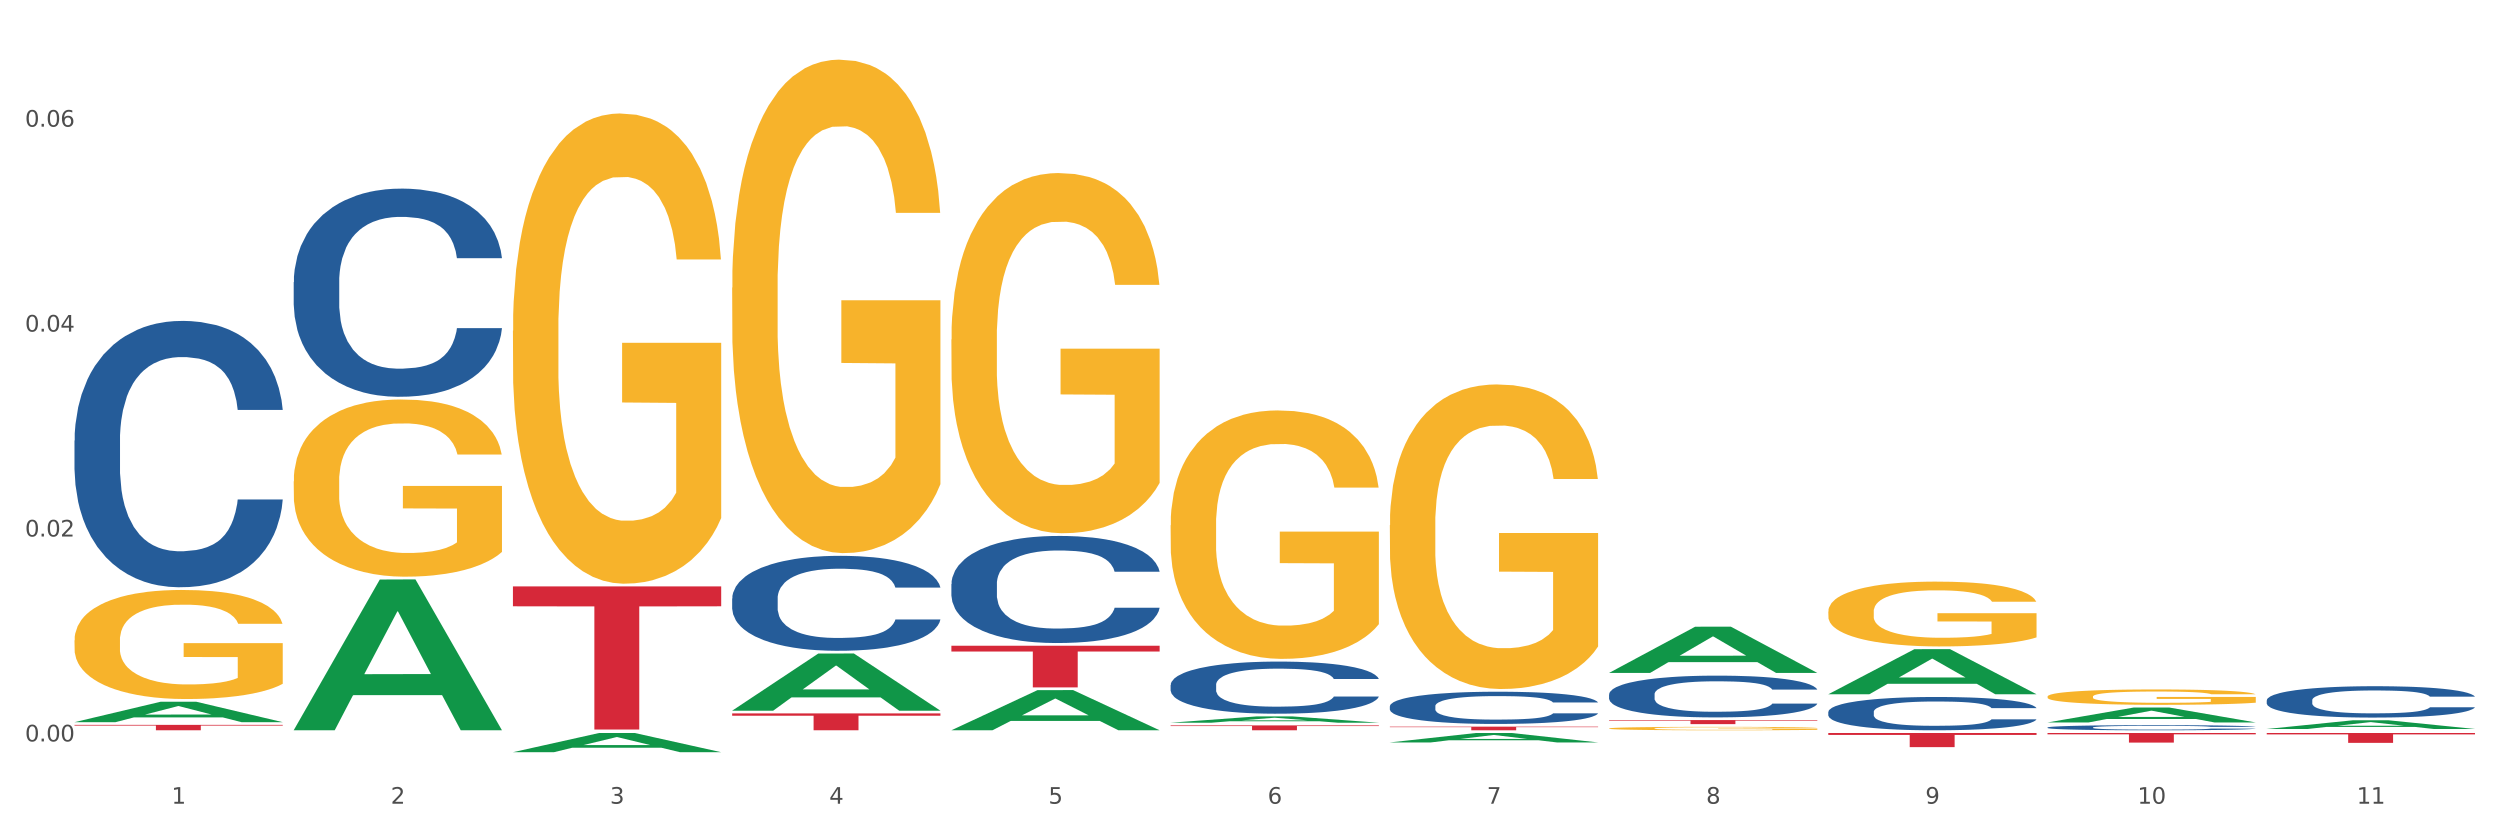 <?xml version="1.0" encoding="utf-8" standalone="no"?>
<!DOCTYPE svg PUBLIC "-//W3C//DTD SVG 1.1//EN"
  "http://www.w3.org/Graphics/SVG/1.1/DTD/svg11.dtd">
<svg xmlns:xlink="http://www.w3.org/1999/xlink" width="1080pt" height="360pt" viewBox="0 0 1080 360" xmlns="http://www.w3.org/2000/svg" version="1.1">
 <rect x="0" y="0" width="1080" height="360" fill="#333333" stroke="none"/>
 <defs>
  <style type="text/css">*{stroke-linejoin: round; stroke-linecap: butt}</style>
 </defs>
 <g id="figure_1">
  <g id="patch_1">
   <path d="M 0 360 
L 1080 360 
L 1080 0 
L 0 0 
z
" style="fill: #ffffff; stroke: #ffffff; stroke-linejoin: miter"/>
  </g>
  <g id="axes_1">
   <g id="matplotlib.axis_1">
    <g id="xtick_1">
     <g id="text_1">
      <!-- 1 -->
      <g style="fill: #4d4d4d" transform="translate(74.106 347.204) scale(0.096 -0.096)">
       <defs>
        <path id="DejaVuSans-31" d="M 794 531 
L 1825 531 
L 1825 4091 
L 703 3866 
L 703 4441 
L 1819 4666 
L 2450 4666 
L 2450 531 
L 3481 531 
L 3481 0 
L 794 0 
L 794 531 
z
" transform="scale(0.016)"/>
       </defs>
       <use xlink:href="#DejaVuSans-31"/>
      </g>
     </g>
    </g>
    <g id="xtick_2">
     <g id="text_2">
      <!-- 2 -->
      <g style="fill: #4d4d4d" transform="translate(168.812 347.204) scale(0.096 -0.096)">
       <defs>
        <path id="DejaVuSans-32" d="M 1228 531 
L 3431 531 
L 3431 0 
L 469 0 
L 469 531 
Q 828 903 1448 1529 
Q 2069 2156 2228 2338 
Q 2531 2678 2651 2914 
Q 2772 3150 2772 3378 
Q 2772 3750 2511 3984 
Q 2250 4219 1831 4219 
Q 1534 4219 1204 4116 
Q 875 4013 500 3803 
L 500 4441 
Q 881 4594 1212 4672 
Q 1544 4750 1819 4750 
Q 2544 4750 2975 4387 
Q 3406 4025 3406 3419 
Q 3406 3131 3298 2873 
Q 3191 2616 2906 2266 
Q 2828 2175 2409 1742 
Q 1991 1309 1228 531 
z
" transform="scale(0.016)"/>
       </defs>
       <use xlink:href="#DejaVuSans-32"/>
      </g>
     </g>
    </g>
    <g id="xtick_3">
     <g id="text_3">
      <!-- 3 -->
      <g style="fill: #4d4d4d" transform="translate(263.517 347.204) scale(0.096 -0.096)">
       <defs>
        <path id="DejaVuSans-33" d="M 2597 2516 
Q 3050 2419 3304 2112 
Q 3559 1806 3559 1356 
Q 3559 666 3084 287 
Q 2609 -91 1734 -91 
Q 1441 -91 1130 -33 
Q 819 25 488 141 
L 488 750 
Q 750 597 1062 519 
Q 1375 441 1716 441 
Q 2309 441 2620 675 
Q 2931 909 2931 1356 
Q 2931 1769 2642 2001 
Q 2353 2234 1838 2234 
L 1294 2234 
L 1294 2753 
L 1863 2753 
Q 2328 2753 2575 2939 
Q 2822 3125 2822 3475 
Q 2822 3834 2567 4026 
Q 2313 4219 1838 4219 
Q 1578 4219 1281 4162 
Q 984 4106 628 3988 
L 628 4550 
Q 988 4650 1302 4700 
Q 1616 4750 1894 4750 
Q 2613 4750 3031 4423 
Q 3450 4097 3450 3541 
Q 3450 3153 3228 2886 
Q 3006 2619 2597 2516 
z
" transform="scale(0.016)"/>
       </defs>
       <use xlink:href="#DejaVuSans-33"/>
      </g>
     </g>
    </g>
    <g id="xtick_4">
     <g id="text_4">
      <!-- 4 -->
      <g style="fill: #4d4d4d" transform="translate(358.223 347.204) scale(0.096 -0.096)">
       <defs>
        <path id="DejaVuSans-34" d="M 2419 4116 
L 825 1625 
L 2419 1625 
L 2419 4116 
z
M 2253 4666 
L 3047 4666 
L 3047 1625 
L 3713 1625 
L 3713 1100 
L 3047 1100 
L 3047 0 
L 2419 0 
L 2419 1100 
L 313 1100 
L 313 1709 
L 2253 4666 
z
" transform="scale(0.016)"/>
       </defs>
       <use xlink:href="#DejaVuSans-34"/>
      </g>
     </g>
    </g>
    <g id="xtick_5">
     <g id="text_5">
      <!-- 5 -->
      <g style="fill: #4d4d4d" transform="translate(452.928 347.204) scale(0.096 -0.096)">
       <defs>
        <path id="DejaVuSans-35" d="M 691 4666 
L 3169 4666 
L 3169 4134 
L 1269 4134 
L 1269 2991 
Q 1406 3038 1543 3061 
Q 1681 3084 1819 3084 
Q 2600 3084 3056 2656 
Q 3513 2228 3513 1497 
Q 3513 744 3044 326 
Q 2575 -91 1722 -91 
Q 1428 -91 1123 -41 
Q 819 9 494 109 
L 494 744 
Q 775 591 1075 516 
Q 1375 441 1709 441 
Q 2250 441 2565 725 
Q 2881 1009 2881 1497 
Q 2881 1984 2565 2268 
Q 2250 2553 1709 2553 
Q 1456 2553 1204 2497 
Q 953 2441 691 2322 
L 691 4666 
z
" transform="scale(0.016)"/>
       </defs>
       <use xlink:href="#DejaVuSans-35"/>
      </g>
     </g>
    </g>
    <g id="xtick_6">
     <g id="text_6">
      <!-- 6 -->
      <g style="fill: #4d4d4d" transform="translate(547.634 347.204) scale(0.096 -0.096)">
       <defs>
        <path id="DejaVuSans-36" d="M 2113 2584 
Q 1688 2584 1439 2293 
Q 1191 2003 1191 1497 
Q 1191 994 1439 701 
Q 1688 409 2113 409 
Q 2538 409 2786 701 
Q 3034 994 3034 1497 
Q 3034 2003 2786 2293 
Q 2538 2584 2113 2584 
z
M 3366 4563 
L 3366 3988 
Q 3128 4100 2886 4159 
Q 2644 4219 2406 4219 
Q 1781 4219 1451 3797 
Q 1122 3375 1075 2522 
Q 1259 2794 1537 2939 
Q 1816 3084 2150 3084 
Q 2853 3084 3261 2657 
Q 3669 2231 3669 1497 
Q 3669 778 3244 343 
Q 2819 -91 2113 -91 
Q 1303 -91 875 529 
Q 447 1150 447 2328 
Q 447 3434 972 4092 
Q 1497 4750 2381 4750 
Q 2619 4750 2861 4703 
Q 3103 4656 3366 4563 
z
" transform="scale(0.016)"/>
       </defs>
       <use xlink:href="#DejaVuSans-36"/>
      </g>
     </g>
    </g>
    <g id="xtick_7">
     <g id="text_7">
      <!-- 7 -->
      <g style="fill: #4d4d4d" transform="translate(642.339 347.204) scale(0.096 -0.096)">
       <defs>
        <path id="DejaVuSans-37" d="M 525 4666 
L 3525 4666 
L 3525 4397 
L 1831 0 
L 1172 0 
L 2766 4134 
L 525 4134 
L 525 4666 
z
" transform="scale(0.016)"/>
       </defs>
       <use xlink:href="#DejaVuSans-37"/>
      </g>
     </g>
    </g>
    <g id="xtick_8">
     <g id="text_8">
      <!-- 8 -->
      <g style="fill: #4d4d4d" transform="translate(737.044 347.204) scale(0.096 -0.096)">
       <defs>
        <path id="DejaVuSans-38" d="M 2034 2216 
Q 1584 2216 1326 1975 
Q 1069 1734 1069 1313 
Q 1069 891 1326 650 
Q 1584 409 2034 409 
Q 2484 409 2743 651 
Q 3003 894 3003 1313 
Q 3003 1734 2745 1975 
Q 2488 2216 2034 2216 
z
M 1403 2484 
Q 997 2584 770 2862 
Q 544 3141 544 3541 
Q 544 4100 942 4425 
Q 1341 4750 2034 4750 
Q 2731 4750 3128 4425 
Q 3525 4100 3525 3541 
Q 3525 3141 3298 2862 
Q 3072 2584 2669 2484 
Q 3125 2378 3379 2068 
Q 3634 1759 3634 1313 
Q 3634 634 3220 271 
Q 2806 -91 2034 -91 
Q 1263 -91 848 271 
Q 434 634 434 1313 
Q 434 1759 690 2068 
Q 947 2378 1403 2484 
z
M 1172 3481 
Q 1172 3119 1398 2916 
Q 1625 2713 2034 2713 
Q 2441 2713 2670 2916 
Q 2900 3119 2900 3481 
Q 2900 3844 2670 4047 
Q 2441 4250 2034 4250 
Q 1625 4250 1398 4047 
Q 1172 3844 1172 3481 
z
" transform="scale(0.016)"/>
       </defs>
       <use xlink:href="#DejaVuSans-38"/>
      </g>
     </g>
    </g>
    <g id="xtick_9">
     <g id="text_9">
      <!-- 9 -->
      <g style="fill: #4d4d4d" transform="translate(831.75 347.204) scale(0.096 -0.096)">
       <defs>
        <path id="DejaVuSans-39" d="M 703 97 
L 703 672 
Q 941 559 1184 500 
Q 1428 441 1663 441 
Q 2288 441 2617 861 
Q 2947 1281 2994 2138 
Q 2813 1869 2534 1725 
Q 2256 1581 1919 1581 
Q 1219 1581 811 2004 
Q 403 2428 403 3163 
Q 403 3881 828 4315 
Q 1253 4750 1959 4750 
Q 2769 4750 3195 4129 
Q 3622 3509 3622 2328 
Q 3622 1225 3098 567 
Q 2575 -91 1691 -91 
Q 1453 -91 1209 -44 
Q 966 3 703 97 
z
M 1959 2075 
Q 2384 2075 2632 2365 
Q 2881 2656 2881 3163 
Q 2881 3666 2632 3958 
Q 2384 4250 1959 4250 
Q 1534 4250 1286 3958 
Q 1038 3666 1038 3163 
Q 1038 2656 1286 2365 
Q 1534 2075 1959 2075 
z
" transform="scale(0.016)"/>
       </defs>
       <use xlink:href="#DejaVuSans-39"/>
      </g>
     </g>
    </g>
    <g id="xtick_10">
     <g id="text_10">
      <!-- 10 -->
      <g style="fill: #4d4d4d" transform="translate(923.401 347.204) scale(0.096 -0.096)">
       <defs>
        <path id="DejaVuSans-30" d="M 2034 4250 
Q 1547 4250 1301 3770 
Q 1056 3291 1056 2328 
Q 1056 1369 1301 889 
Q 1547 409 2034 409 
Q 2525 409 2770 889 
Q 3016 1369 3016 2328 
Q 3016 3291 2770 3770 
Q 2525 4250 2034 4250 
z
M 2034 4750 
Q 2819 4750 3233 4129 
Q 3647 3509 3647 2328 
Q 3647 1150 3233 529 
Q 2819 -91 2034 -91 
Q 1250 -91 836 529 
Q 422 1150 422 2328 
Q 422 3509 836 4129 
Q 1250 4750 2034 4750 
z
" transform="scale(0.016)"/>
       </defs>
       <use xlink:href="#DejaVuSans-31"/>
       <use xlink:href="#DejaVuSans-30" transform="translate(63.623 0)"/>
      </g>
     </g>
    </g>
    <g id="xtick_11">
     <g id="text_11">
      <!-- 11 -->
      <g style="fill: #4d4d4d" transform="translate(1018.107 347.204) scale(0.096 -0.096)">
       <use xlink:href="#DejaVuSans-31"/>
       <use xlink:href="#DejaVuSans-31" transform="translate(63.623 0)"/>
      </g>
     </g>
    </g>
    <g id="xtick_12"/>
    <g id="xtick_13"/>
    <g id="xtick_14"/>
    <g id="xtick_15"/>
    <g id="xtick_16"/>
    <g id="xtick_17"/>
    <g id="xtick_18"/>
    <g id="xtick_19"/>
    <g id="xtick_20"/>
    <g id="xtick_21"/>
   </g>
   <g id="matplotlib.axis_2">
    <g id="ytick_1">
     <g id="text_12">
      <!-- 0.00 -->
      <g style="fill: #4d4d4d" transform="translate(10.8 320.299) scale(0.096 -0.096)">
       <defs>
        <path id="DejaVuSans-2e" d="M 684 794 
L 1344 794 
L 1344 0 
L 684 0 
L 684 794 
z
" transform="scale(0.016)"/>
       </defs>
       <use xlink:href="#DejaVuSans-30"/>
       <use xlink:href="#DejaVuSans-2e" transform="translate(63.623 0)"/>
       <use xlink:href="#DejaVuSans-30" transform="translate(95.41 0)"/>
       <use xlink:href="#DejaVuSans-30" transform="translate(159.033 0)"/>
      </g>
     </g>
    </g>
    <g id="ytick_2">
     <g id="text_13">
      <!-- 0.02 -->
      <g style="fill: #4d4d4d" transform="translate(10.8 231.774) scale(0.096 -0.096)">
       <use xlink:href="#DejaVuSans-30"/>
       <use xlink:href="#DejaVuSans-2e" transform="translate(63.623 0)"/>
       <use xlink:href="#DejaVuSans-30" transform="translate(95.41 0)"/>
       <use xlink:href="#DejaVuSans-32" transform="translate(159.033 0)"/>
      </g>
     </g>
    </g>
    <g id="ytick_3">
     <g id="text_14">
      <!-- 0.04 -->
      <g style="fill: #4d4d4d" transform="translate(10.8 143.249) scale(0.096 -0.096)">
       <use xlink:href="#DejaVuSans-30"/>
       <use xlink:href="#DejaVuSans-2e" transform="translate(63.623 0)"/>
       <use xlink:href="#DejaVuSans-30" transform="translate(95.41 0)"/>
       <use xlink:href="#DejaVuSans-34" transform="translate(159.033 0)"/>
      </g>
     </g>
    </g>
    <g id="ytick_4">
     <g id="text_15">
      <!-- 0.06 -->
      <g style="fill: #4d4d4d" transform="translate(10.8 54.724) scale(0.096 -0.096)">
       <use xlink:href="#DejaVuSans-30"/>
       <use xlink:href="#DejaVuSans-2e" transform="translate(63.623 0)"/>
       <use xlink:href="#DejaVuSans-30" transform="translate(95.41 0)"/>
       <use xlink:href="#DejaVuSans-36" transform="translate(159.033 0)"/>
      </g>
     </g>
    </g>
    <g id="ytick_5"/>
    <g id="ytick_6"/>
    <g id="ytick_7"/>
   </g>
   <g id="PolyCollection_1">
    <path d="M 32.175 311.964 
L 32.268 311.956 
L 69.369 303.156 
L 84.766 303.148 
L 122.145 311.981 
L 104.337 311.981 
L 96.267 309.924 
L 57.96 309.924 
L 57.682 309.957 
L 49.891 311.981 
L 32.175 311.981 
L 32.175 311.964 
L 62.783 308.696 
L 91.444 308.688 
L 77.253 305.03 
L 77.067 305.014 
L 76.882 305.039 
L 62.691 308.688 
L 62.783 308.696 
L 32.175 311.964 
z
" clip-path="url(#p19283078d9)" style="fill: #109648"/>
    <path d="M 789.819 316.652 
L 879.789 316.652 
L 879.789 317.5 
L 844.398 317.505 
L 844.398 322.755 
L 824.997 322.755 
L 824.997 317.505 
L 789.819 317.5 
L 789.819 316.657 
L 789.819 316.652 
z
" clip-path="url(#p19283078d9)" style="fill: #d62839"/>
    <path d="M 695.113 311.081 
L 785.084 311.081 
L 785.084 311.325 
L 749.692 311.327 
L 749.692 312.834 
L 730.291 312.834 
L 730.291 311.327 
L 695.113 311.325 
L 695.113 311.083 
L 695.113 311.081 
z
" clip-path="url(#p19283078d9)" style="fill: #d62839"/>
    <path d="M 600.408 313.914 
L 690.378 313.914 
L 690.378 314.133 
L 654.987 314.134 
L 654.987 315.488 
L 635.586 315.488 
L 635.586 314.134 
L 600.408 314.133 
L 600.408 313.915 
L 600.408 313.914 
z
" clip-path="url(#p19283078d9)" style="fill: #d62839"/>
    <path d="M 505.702 313.37 
L 595.673 313.37 
L 595.673 313.665 
L 560.281 313.667 
L 560.281 315.488 
L 540.88 315.488 
L 540.88 313.667 
L 505.702 313.665 
L 505.702 313.372 
L 505.702 313.37 
z
" clip-path="url(#p19283078d9)" style="fill: #d62839"/>
    <path d="M 32.175 276.637 
L 32.281 276.594 
L 32.281 275.045 
L 32.494 273.711 
L 33.556 270.483 
L 35.149 267.815 
L 36.318 266.395 
L 37.486 265.233 
L 38.867 264.071 
L 40.567 262.866 
L 43.647 261.102 
L 45.559 260.198 
L 47.896 259.251 
L 52.145 257.874 
L 55.225 257.099 
L 58.412 256.454 
L 63.617 255.679 
L 67.016 255.335 
L 70.627 255.077 
L 74.983 254.905 
L 78.275 254.862 
L 85.499 254.991 
L 91.659 255.378 
L 94.634 255.679 
L 98.458 256.196 
L 100.476 256.54 
L 103.769 257.229 
L 107.168 258.132 
L 109.505 258.907 
L 113.01 260.37 
L 115.666 261.833 
L 118.109 263.641 
L 119.383 264.889 
L 120.339 266.05 
L 121.189 267.385 
L 122.039 269.493 
L 102.919 269.493 
L 102.175 267.987 
L 101.007 266.567 
L 99.307 265.19 
L 97.82 264.329 
L 95.271 263.253 
L 92.934 262.565 
L 90.491 262.048 
L 87.517 261.618 
L 85.18 261.403 
L 81.887 261.231 
L 75.407 261.274 
L 71.052 261.618 
L 68.078 262.048 
L 66.166 262.436 
L 64.467 262.866 
L 62.555 263.468 
L 60.324 264.372 
L 58.731 265.19 
L 57.137 266.223 
L 55.863 267.255 
L 54.694 268.46 
L 53.738 269.751 
L 52.995 271.085 
L 52.357 272.721 
L 51.826 275.432 
L 51.826 281.328 
L 52.039 282.662 
L 52.57 284.426 
L 53.207 285.76 
L 54.269 287.352 
L 55.225 288.428 
L 57.031 289.977 
L 59.049 291.268 
L 60.643 292.086 
L 62.236 292.775 
L 64.998 293.721 
L 68.078 294.496 
L 70.734 294.969 
L 74.345 295.4 
L 76.788 295.572 
L 78.913 295.658 
L 84.118 295.658 
L 87.835 295.529 
L 91.978 295.228 
L 95.165 294.84 
L 97.82 294.367 
L 100.795 293.592 
L 102.707 292.861 
L 102.707 283.867 
L 79.338 283.824 
L 79.338 277.842 
L 122.145 277.842 
L 122.145 295.4 
L 120.339 296.303 
L 118.321 297.121 
L 116.197 297.853 
L 113.01 298.756 
L 109.186 299.617 
L 105.787 300.22 
L 102.175 300.736 
L 97.927 301.209 
L 92.403 301.64 
L 89.004 301.812 
L 84.755 301.941 
L 79.763 301.984 
L 75.407 301.898 
L 71.159 301.683 
L 66.697 301.295 
L 62.342 300.736 
L 59.049 300.177 
L 55.756 299.488 
L 52.251 298.584 
L 49.489 297.724 
L 47.365 296.949 
L 45.028 295.959 
L 42.479 294.668 
L 40.567 293.506 
L 38.867 292.301 
L 37.061 290.752 
L 35.787 289.418 
L 34.512 287.74 
L 33.768 286.492 
L 32.919 284.555 
L 32.281 281.844 
L 32.175 276.637 
z
" clip-path="url(#p19283078d9)" style="fill: #f7b32b"/>
    <path d="M 316.291 308.19 
L 406.262 308.19 
L 406.262 309.204 
L 370.871 309.211 
L 370.871 315.488 
L 351.469 315.488 
L 351.469 309.211 
L 316.291 309.204 
L 316.291 308.197 
L 316.291 308.19 
z
" clip-path="url(#p19283078d9)" style="fill: #d62839"/>
    <path d="M 221.586 253.327 
L 311.556 253.327 
L 311.556 261.919 
L 276.165 261.977 
L 276.165 315.149 
L 256.764 315.149 
L 256.764 261.977 
L 221.586 261.919 
L 221.586 253.385 
L 221.586 253.327 
z
" clip-path="url(#p19283078d9)" style="fill: #d62839"/>
    <path d="M 32.175 313.144 
L 122.145 313.144 
L 122.145 313.47 
L 86.754 313.472 
L 86.754 315.488 
L 67.353 315.488 
L 67.353 313.472 
L 32.175 313.47 
L 32.175 313.146 
L 32.175 313.144 
z
" clip-path="url(#p19283078d9)" style="fill: #d62839"/>
    <path d="M 32.175 190.33 
L 32.281 190.225 
L 32.281 187.283 
L 32.6 183.289 
L 33.77 175.933 
L 35.259 170.363 
L 37.811 163.848 
L 39.194 161.116 
L 41.002 158.068 
L 44.724 153.129 
L 48.978 148.925 
L 51.956 146.614 
L 54.189 145.142 
L 59.187 142.515 
L 62.059 141.359 
L 65.036 140.413 
L 67.589 139.783 
L 71.843 139.047 
L 75.246 138.732 
L 79.181 138.627 
L 82.477 138.732 
L 86.838 139.152 
L 93.219 140.413 
L 95.665 141.149 
L 98.961 142.41 
L 102.365 144.091 
L 105.13 145.773 
L 108.32 148.19 
L 111.617 151.342 
L 114.807 155.336 
L 117.041 159.014 
L 118.848 162.902 
L 120.444 167.631 
L 121.613 172.78 
L 122.145 177.089 
L 102.684 177.089 
L 102.152 173.201 
L 101.088 168.997 
L 100.025 166.16 
L 98.855 163.848 
L 97.047 161.221 
L 95.452 159.539 
L 92.793 157.543 
L 90.347 156.282 
L 88.327 155.546 
L 85.881 154.915 
L 80.67 154.285 
L 76.947 154.285 
L 74.608 154.495 
L 71.736 155.021 
L 69.29 155.756 
L 66.419 157.017 
L 64.186 158.383 
L 61.952 160.17 
L 60.676 161.431 
L 58.762 163.743 
L 57.486 165.634 
L 55.784 168.892 
L 54.827 171.204 
L 53.126 177.194 
L 52.381 181.608 
L 52.062 184.655 
L 51.849 188.018 
L 51.849 204.412 
L 52.487 211.768 
L 53.019 214.921 
L 53.87 218.494 
L 55.465 223.117 
L 57.805 227.636 
L 60.251 230.894 
L 62.271 232.891 
L 64.186 234.362 
L 66.1 235.518 
L 68.44 236.569 
L 70.354 237.199 
L 73.225 237.83 
L 76.628 238.145 
L 79.287 238.145 
L 84.711 237.62 
L 87.157 237.094 
L 89.496 236.359 
L 92.049 235.203 
L 94.069 233.942 
L 95.239 232.996 
L 97.153 230.999 
L 98.642 228.897 
L 99.919 226.48 
L 100.769 224.379 
L 101.726 221.226 
L 102.471 217.653 
L 102.684 215.761 
L 122.145 215.761 
L 121.72 219.545 
L 120.975 223.223 
L 119.487 228.162 
L 118.317 230.999 
L 116.509 234.467 
L 114.595 237.409 
L 111.936 240.667 
L 109.49 243.084 
L 106.937 245.186 
L 104.172 247.078 
L 99.174 249.705 
L 97.366 250.44 
L 93.538 251.701 
L 90.56 252.437 
L 86.2 253.173 
L 81.733 253.593 
L 77.054 253.698 
L 72.906 253.488 
L 68.333 252.857 
L 65.462 252.227 
L 62.271 251.281 
L 58.549 249.81 
L 55.04 248.023 
L 51.743 245.922 
L 48.659 243.505 
L 45.788 240.772 
L 42.065 236.253 
L 39.3 231.84 
L 37.28 227.741 
L 35.897 224.273 
L 34.515 219.86 
L 33.77 216.812 
L 32.6 209.456 
L 32.175 202.625 
L 32.175 190.33 
z
" clip-path="url(#p19283078d9)" style="fill: #255c99"/>
    <path d="M 126.88 121.888 
L 126.987 121.806 
L 126.987 119.506 
L 127.306 116.384 
L 128.476 110.635 
L 129.965 106.281 
L 132.517 101.188 
L 133.899 99.053 
L 135.707 96.671 
L 139.43 92.81 
L 143.683 89.525 
L 146.661 87.718 
L 148.894 86.568 
L 153.893 84.514 
L 156.764 83.611 
L 159.742 82.871 
L 162.294 82.378 
L 166.548 81.804 
L 169.951 81.557 
L 173.886 81.475 
L 177.183 81.557 
L 181.543 81.886 
L 187.924 82.871 
L 190.37 83.446 
L 193.667 84.432 
L 197.07 85.746 
L 199.835 87.06 
L 203.025 88.95 
L 206.322 91.414 
L 209.513 94.535 
L 211.746 97.41 
L 213.554 100.449 
L 215.149 104.146 
L 216.319 108.17 
L 216.851 111.538 
L 197.389 111.538 
L 196.857 108.499 
L 195.794 105.213 
L 194.73 102.996 
L 193.561 101.188 
L 191.753 99.135 
L 190.157 97.821 
L 187.499 96.26 
L 185.053 95.274 
L 183.032 94.699 
L 180.586 94.207 
L 175.375 93.714 
L 171.653 93.714 
L 169.313 93.878 
L 166.442 94.289 
L 163.996 94.864 
L 161.124 95.849 
L 158.891 96.917 
L 156.658 98.314 
L 155.382 99.299 
L 153.467 101.106 
L 152.191 102.585 
L 150.49 105.131 
L 149.533 106.938 
L 147.831 111.62 
L 147.087 115.07 
L 146.768 117.452 
L 146.555 120.081 
L 146.555 132.894 
L 147.193 138.644 
L 147.725 141.108 
L 148.575 143.901 
L 150.171 147.515 
L 152.51 151.047 
L 154.956 153.594 
L 156.977 155.154 
L 158.891 156.304 
L 160.805 157.208 
L 163.145 158.029 
L 165.059 158.522 
L 167.931 159.015 
L 171.334 159.261 
L 173.993 159.261 
L 179.416 158.851 
L 181.862 158.44 
L 184.202 157.865 
L 186.754 156.961 
L 188.775 155.976 
L 189.945 155.236 
L 191.859 153.676 
L 193.348 152.033 
L 194.624 150.144 
L 195.475 148.501 
L 196.432 146.037 
L 197.176 143.244 
L 197.389 141.765 
L 216.851 141.765 
L 216.425 144.723 
L 215.681 147.597 
L 214.192 151.458 
L 213.022 153.676 
L 211.214 156.386 
L 209.3 158.686 
L 206.641 161.233 
L 204.195 163.122 
L 201.643 164.765 
L 198.878 166.243 
L 193.88 168.297 
L 192.072 168.872 
L 188.243 169.857 
L 185.265 170.432 
L 180.905 171.007 
L 176.439 171.336 
L 171.759 171.418 
L 167.612 171.254 
L 163.039 170.761 
L 160.167 170.268 
L 156.977 169.529 
L 153.255 168.379 
L 149.745 166.982 
L 146.448 165.34 
L 143.364 163.45 
L 140.493 161.315 
L 136.771 157.783 
L 134.006 154.333 
L 131.985 151.129 
L 130.603 148.419 
L 129.22 144.969 
L 128.476 142.587 
L 127.306 136.837 
L 126.88 131.498 
L 126.88 121.888 
z
" clip-path="url(#p19283078d9)" style="fill: #255c99"/>
    <path d="M 316.291 258.551 
L 316.398 258.513 
L 316.398 257.464 
L 316.717 256.04 
L 317.887 253.418 
L 319.376 251.432 
L 321.928 249.109 
L 323.31 248.135 
L 325.118 247.049 
L 328.84 245.288 
L 333.094 243.789 
L 336.072 242.965 
L 338.305 242.441 
L 343.304 241.504 
L 346.175 241.092 
L 349.153 240.755 
L 351.705 240.53 
L 355.959 240.268 
L 359.362 240.155 
L 363.297 240.118 
L 366.594 240.155 
L 370.954 240.305 
L 377.335 240.755 
L 379.781 241.017 
L 383.078 241.467 
L 386.481 242.066 
L 389.246 242.665 
L 392.436 243.527 
L 395.733 244.651 
L 398.924 246.075 
L 401.157 247.386 
L 402.965 248.772 
L 404.56 250.458 
L 405.73 252.294 
L 406.262 253.83 
L 386.8 253.83 
L 386.268 252.444 
L 385.205 250.945 
L 384.141 249.934 
L 382.971 249.109 
L 381.164 248.173 
L 379.568 247.573 
L 376.91 246.861 
L 374.464 246.412 
L 372.443 246.15 
L 369.997 245.925 
L 364.786 245.7 
L 361.064 245.7 
L 358.724 245.775 
L 355.853 245.962 
L 353.407 246.225 
L 350.535 246.674 
L 348.302 247.161 
L 346.069 247.798 
L 344.793 248.248 
L 342.878 249.072 
L 341.602 249.746 
L 339.901 250.908 
L 338.944 251.732 
L 337.242 253.867 
L 336.498 255.441 
L 336.178 256.527 
L 335.966 257.726 
L 335.966 263.571 
L 336.604 266.193 
L 337.136 267.317 
L 337.986 268.591 
L 339.582 270.24 
L 341.921 271.851 
L 344.367 273.012 
L 346.388 273.724 
L 348.302 274.248 
L 350.216 274.66 
L 352.556 275.035 
L 354.47 275.26 
L 357.342 275.485 
L 360.745 275.597 
L 363.403 275.597 
L 368.827 275.41 
L 371.273 275.222 
L 373.613 274.96 
L 376.165 274.548 
L 378.186 274.098 
L 379.356 273.761 
L 381.27 273.049 
L 382.759 272.3 
L 384.035 271.438 
L 384.886 270.689 
L 385.843 269.565 
L 386.587 268.291 
L 386.8 267.617 
L 406.262 267.617 
L 405.836 268.966 
L 405.092 270.277 
L 403.603 272.038 
L 402.433 273.049 
L 400.625 274.286 
L 398.711 275.335 
L 396.052 276.496 
L 393.606 277.358 
L 391.054 278.107 
L 388.289 278.782 
L 383.291 279.718 
L 381.483 279.98 
L 377.654 280.43 
L 374.676 280.692 
L 370.316 280.955 
L 365.849 281.104 
L 361.17 281.142 
L 357.023 281.067 
L 352.45 280.842 
L 349.578 280.617 
L 346.388 280.28 
L 342.666 279.756 
L 339.156 279.119 
L 335.859 278.369 
L 332.775 277.508 
L 329.904 276.534 
L 326.182 274.923 
L 323.417 273.349 
L 321.396 271.888 
L 320.014 270.652 
L 318.631 269.078 
L 317.887 267.992 
L 316.717 265.369 
L 316.291 262.934 
L 316.291 258.551 
z
" clip-path="url(#p19283078d9)" style="fill: #255c99"/>
    <path d="M 410.997 252.313 
L 411.103 252.27 
L 411.103 251.087 
L 411.422 249.482 
L 412.592 246.524 
L 414.081 244.285 
L 416.633 241.665 
L 418.016 240.567 
L 419.824 239.341 
L 423.546 237.356 
L 427.8 235.665 
L 430.778 234.736 
L 433.011 234.144 
L 438.009 233.088 
L 440.881 232.623 
L 443.858 232.243 
L 446.411 231.99 
L 450.665 231.694 
L 454.068 231.567 
L 458.003 231.525 
L 461.299 231.567 
L 465.66 231.736 
L 472.041 232.243 
L 474.487 232.539 
L 477.783 233.046 
L 481.186 233.722 
L 483.951 234.398 
L 487.142 235.37 
L 490.439 236.637 
L 493.629 238.243 
L 495.862 239.722 
L 497.67 241.285 
L 499.266 243.186 
L 500.435 245.257 
L 500.967 246.989 
L 481.505 246.989 
L 480.974 245.426 
L 479.91 243.736 
L 478.847 242.595 
L 477.677 241.665 
L 475.869 240.609 
L 474.274 239.933 
L 471.615 239.13 
L 469.169 238.623 
L 467.149 238.327 
L 464.703 238.074 
L 459.491 237.82 
L 455.769 237.82 
L 453.43 237.905 
L 450.558 238.116 
L 448.112 238.412 
L 445.241 238.919 
L 443.008 239.468 
L 440.774 240.186 
L 439.498 240.693 
L 437.584 241.623 
L 436.308 242.383 
L 434.606 243.693 
L 433.649 244.623 
L 431.947 247.031 
L 431.203 248.806 
L 430.884 250.031 
L 430.671 251.383 
L 430.671 257.974 
L 431.309 260.932 
L 431.841 262.2 
L 432.692 263.636 
L 434.287 265.495 
L 436.627 267.312 
L 439.073 268.622 
L 441.093 269.425 
L 443.008 270.016 
L 444.922 270.481 
L 447.262 270.903 
L 449.176 271.157 
L 452.047 271.411 
L 455.45 271.537 
L 458.109 271.537 
L 463.533 271.326 
L 465.979 271.115 
L 468.318 270.819 
L 470.871 270.354 
L 472.891 269.847 
L 474.061 269.467 
L 475.975 268.664 
L 477.464 267.819 
L 478.74 266.847 
L 479.591 266.002 
L 480.548 264.735 
L 481.293 263.298 
L 481.505 262.538 
L 500.967 262.538 
L 500.542 264.059 
L 499.797 265.537 
L 498.308 267.523 
L 497.139 268.664 
L 495.331 270.058 
L 493.416 271.241 
L 490.758 272.551 
L 488.312 273.523 
L 485.759 274.368 
L 482.994 275.129 
L 477.996 276.185 
L 476.188 276.481 
L 472.36 276.988 
L 469.382 277.284 
L 465.022 277.579 
L 460.555 277.748 
L 455.876 277.791 
L 451.728 277.706 
L 447.155 277.453 
L 444.284 277.199 
L 441.093 276.819 
L 437.371 276.227 
L 433.862 275.509 
L 430.565 274.664 
L 427.481 273.692 
L 424.609 272.594 
L 420.887 270.777 
L 418.122 269.002 
L 416.102 267.354 
L 414.719 265.96 
L 413.337 264.185 
L 412.592 262.96 
L 411.422 260.003 
L 410.997 257.256 
L 410.997 252.313 
z
" clip-path="url(#p19283078d9)" style="fill: #255c99"/>
    <path d="M 505.702 295.922 
L 505.809 295.901 
L 505.809 295.325 
L 506.128 294.544 
L 507.298 293.104 
L 508.786 292.014 
L 511.339 290.74 
L 512.721 290.205 
L 514.529 289.608 
L 518.251 288.642 
L 522.505 287.819 
L 525.483 287.367 
L 527.716 287.079 
L 532.715 286.565 
L 535.586 286.339 
L 538.564 286.154 
L 541.116 286.03 
L 545.37 285.886 
L 548.773 285.825 
L 552.708 285.804 
L 556.005 285.825 
L 560.365 285.907 
L 566.746 286.154 
L 569.192 286.298 
L 572.489 286.544 
L 575.892 286.873 
L 578.657 287.202 
L 581.847 287.675 
L 585.144 288.292 
L 588.335 289.074 
L 590.568 289.794 
L 592.376 290.554 
L 593.971 291.48 
L 595.141 292.487 
L 595.673 293.331 
L 576.211 293.331 
L 575.679 292.57 
L 574.616 291.747 
L 573.552 291.192 
L 572.382 290.74 
L 570.575 290.225 
L 568.979 289.896 
L 566.321 289.506 
L 563.875 289.259 
L 561.854 289.115 
L 559.408 288.992 
L 554.197 288.868 
L 550.475 288.868 
L 548.135 288.909 
L 545.264 289.012 
L 542.818 289.156 
L 539.946 289.403 
L 537.713 289.67 
L 535.48 290.02 
L 534.204 290.267 
L 532.289 290.719 
L 531.013 291.089 
L 529.312 291.727 
L 528.354 292.179 
L 526.653 293.351 
L 525.908 294.215 
L 525.589 294.811 
L 525.377 295.469 
L 525.377 298.677 
L 526.015 300.117 
L 526.547 300.734 
L 527.397 301.433 
L 528.993 302.338 
L 531.332 303.222 
L 533.778 303.859 
L 535.799 304.25 
L 537.713 304.538 
L 539.627 304.764 
L 541.967 304.97 
L 543.881 305.093 
L 546.753 305.217 
L 550.156 305.278 
L 552.814 305.278 
L 558.238 305.176 
L 560.684 305.073 
L 563.024 304.929 
L 565.576 304.703 
L 567.597 304.456 
L 568.767 304.271 
L 570.681 303.88 
L 572.17 303.469 
L 573.446 302.996 
L 574.297 302.584 
L 575.254 301.968 
L 575.998 301.268 
L 576.211 300.898 
L 595.673 300.898 
L 595.247 301.639 
L 594.503 302.358 
L 593.014 303.325 
L 591.844 303.88 
L 590.036 304.559 
L 588.122 305.134 
L 585.463 305.772 
L 583.017 306.245 
L 580.465 306.656 
L 577.7 307.026 
L 572.701 307.54 
L 570.894 307.684 
L 567.065 307.931 
L 564.087 308.075 
L 559.727 308.219 
L 555.26 308.301 
L 550.581 308.322 
L 546.434 308.281 
L 541.861 308.157 
L 538.989 308.034 
L 535.799 307.849 
L 532.077 307.561 
L 528.567 307.211 
L 525.27 306.8 
L 522.186 306.327 
L 519.315 305.793 
L 515.593 304.908 
L 512.828 304.045 
L 510.807 303.243 
L 509.425 302.564 
L 508.042 301.7 
L 507.298 301.104 
L 506.128 299.664 
L 505.702 298.328 
L 505.702 295.922 
z
" clip-path="url(#p19283078d9)" style="fill: #255c99"/>
    <path d="M 600.408 305.081 
L 600.514 305.068 
L 600.514 304.712 
L 600.833 304.228 
L 602.003 303.338 
L 603.492 302.664 
L 606.044 301.875 
L 607.427 301.545 
L 609.235 301.176 
L 612.957 300.578 
L 617.211 300.069 
L 620.189 299.79 
L 622.422 299.611 
L 627.42 299.293 
L 630.292 299.154 
L 633.269 299.039 
L 635.822 298.963 
L 640.076 298.874 
L 643.479 298.836 
L 647.414 298.823 
L 650.71 298.836 
L 655.071 298.886 
L 661.451 299.039 
L 663.897 299.128 
L 667.194 299.281 
L 670.597 299.484 
L 673.362 299.688 
L 676.553 299.98 
L 679.85 300.362 
L 683.04 300.845 
L 685.273 301.29 
L 687.081 301.761 
L 688.677 302.333 
L 689.846 302.957 
L 690.378 303.478 
L 670.916 303.478 
L 670.385 303.007 
L 669.321 302.499 
L 668.258 302.155 
L 667.088 301.875 
L 665.28 301.557 
L 663.685 301.354 
L 661.026 301.112 
L 658.58 300.96 
L 656.559 300.871 
L 654.113 300.794 
L 648.902 300.718 
L 645.18 300.718 
L 642.841 300.743 
L 639.969 300.807 
L 637.523 300.896 
L 634.652 301.049 
L 632.419 301.214 
L 630.185 301.43 
L 628.909 301.583 
L 626.995 301.863 
L 625.719 302.092 
L 624.017 302.486 
L 623.06 302.766 
L 621.358 303.491 
L 620.614 304.025 
L 620.295 304.394 
L 620.082 304.801 
L 620.082 306.785 
L 620.72 307.675 
L 621.252 308.057 
L 622.103 308.489 
L 623.698 309.049 
L 626.038 309.596 
L 628.484 309.99 
L 630.504 310.232 
L 632.419 310.41 
L 634.333 310.55 
L 636.672 310.677 
L 638.587 310.753 
L 641.458 310.83 
L 644.861 310.868 
L 647.52 310.868 
L 652.944 310.804 
L 655.39 310.741 
L 657.729 310.652 
L 660.282 310.512 
L 662.302 310.359 
L 663.472 310.245 
L 665.386 310.003 
L 666.875 309.749 
L 668.151 309.456 
L 669.002 309.202 
L 669.959 308.82 
L 670.704 308.388 
L 670.916 308.159 
L 690.378 308.159 
L 689.953 308.617 
L 689.208 309.062 
L 687.719 309.66 
L 686.55 310.003 
L 684.742 310.423 
L 682.827 310.779 
L 680.169 311.173 
L 677.723 311.466 
L 675.17 311.72 
L 672.405 311.949 
L 667.407 312.267 
L 665.599 312.356 
L 661.771 312.509 
L 658.793 312.598 
L 654.433 312.687 
L 649.966 312.738 
L 645.287 312.75 
L 641.139 312.725 
L 636.566 312.648 
L 633.695 312.572 
L 630.504 312.458 
L 626.782 312.28 
L 623.273 312.063 
L 619.976 311.809 
L 616.892 311.517 
L 614.02 311.186 
L 610.298 310.639 
L 607.533 310.105 
L 605.513 309.609 
L 604.13 309.189 
L 602.748 308.655 
L 602.003 308.286 
L 600.833 307.396 
L 600.408 306.569 
L 600.408 305.081 
z
" clip-path="url(#p19283078d9)" style="fill: #255c99"/>
    <path d="M 695.113 299.982 
L 695.22 299.965 
L 695.22 299.504 
L 695.539 298.878 
L 696.709 297.724 
L 698.197 296.851 
L 700.75 295.829 
L 702.132 295.401 
L 703.94 294.923 
L 707.662 294.149 
L 711.916 293.489 
L 714.894 293.127 
L 717.127 292.896 
L 722.126 292.484 
L 724.997 292.303 
L 727.975 292.155 
L 730.527 292.056 
L 734.781 291.94 
L 738.184 291.891 
L 742.119 291.875 
L 745.416 291.891 
L 749.776 291.957 
L 756.157 292.155 
L 758.603 292.27 
L 761.9 292.468 
L 765.303 292.731 
L 768.068 292.995 
L 771.258 293.374 
L 774.555 293.868 
L 777.746 294.495 
L 779.979 295.071 
L 781.787 295.681 
L 783.382 296.422 
L 784.552 297.23 
L 785.084 297.905 
L 765.622 297.905 
L 765.09 297.296 
L 764.027 296.637 
L 762.963 296.192 
L 761.793 295.829 
L 759.985 295.417 
L 758.39 295.154 
L 755.732 294.841 
L 753.286 294.643 
L 751.265 294.527 
L 748.819 294.429 
L 743.608 294.33 
L 739.886 294.33 
L 737.546 294.363 
L 734.675 294.445 
L 732.229 294.56 
L 729.357 294.758 
L 727.124 294.972 
L 724.891 295.253 
L 723.615 295.45 
L 721.7 295.813 
L 720.424 296.109 
L 718.723 296.62 
L 717.765 296.983 
L 716.064 297.922 
L 715.319 298.614 
L 715 299.092 
L 714.788 299.619 
L 714.788 302.19 
L 715.426 303.343 
L 715.958 303.838 
L 716.808 304.398 
L 718.404 305.123 
L 720.743 305.831 
L 723.189 306.342 
L 725.21 306.655 
L 727.124 306.886 
L 729.038 307.067 
L 731.378 307.232 
L 733.292 307.331 
L 736.164 307.43 
L 739.567 307.479 
L 742.225 307.479 
L 747.649 307.397 
L 750.095 307.314 
L 752.435 307.199 
L 754.987 307.018 
L 757.008 306.82 
L 758.178 306.672 
L 760.092 306.359 
L 761.581 306.029 
L 762.857 305.65 
L 763.708 305.321 
L 764.665 304.826 
L 765.409 304.266 
L 765.622 303.969 
L 785.084 303.969 
L 784.658 304.563 
L 783.914 305.139 
L 782.425 305.914 
L 781.255 306.359 
L 779.447 306.902 
L 777.533 307.364 
L 774.874 307.875 
L 772.428 308.254 
L 769.876 308.583 
L 767.111 308.88 
L 762.112 309.292 
L 760.305 309.407 
L 756.476 309.605 
L 753.498 309.72 
L 749.138 309.836 
L 744.671 309.901 
L 739.992 309.918 
L 735.845 309.885 
L 731.272 309.786 
L 728.4 309.687 
L 725.21 309.539 
L 721.488 309.308 
L 717.978 309.028 
L 714.681 308.699 
L 711.597 308.32 
L 708.726 307.891 
L 705.004 307.183 
L 702.239 306.49 
L 700.218 305.848 
L 698.836 305.304 
L 697.453 304.612 
L 696.709 304.134 
L 695.539 302.981 
L 695.113 301.91 
L 695.113 299.982 
z
" clip-path="url(#p19283078d9)" style="fill: #255c99"/>
    <path d="M 789.819 307.561 
L 789.925 307.548 
L 789.925 307.18 
L 790.244 306.68 
L 791.414 305.76 
L 792.903 305.063 
L 795.455 304.248 
L 796.838 303.906 
L 798.646 303.525 
L 802.368 302.907 
L 806.622 302.381 
L 809.6 302.092 
L 811.833 301.908 
L 816.831 301.579 
L 819.703 301.435 
L 822.68 301.316 
L 825.233 301.237 
L 829.487 301.145 
L 832.89 301.106 
L 836.825 301.093 
L 840.121 301.106 
L 844.482 301.159 
L 850.862 301.316 
L 853.308 301.408 
L 856.605 301.566 
L 860.008 301.776 
L 862.773 301.987 
L 865.964 302.289 
L 869.261 302.684 
L 872.451 303.183 
L 874.684 303.643 
L 876.492 304.13 
L 878.087 304.721 
L 879.257 305.365 
L 879.789 305.904 
L 860.327 305.904 
L 859.796 305.418 
L 858.732 304.892 
L 857.669 304.537 
L 856.499 304.248 
L 854.691 303.919 
L 853.096 303.709 
L 850.437 303.459 
L 847.991 303.301 
L 845.97 303.209 
L 843.524 303.131 
L 838.313 303.052 
L 834.591 303.052 
L 832.252 303.078 
L 829.38 303.144 
L 826.934 303.236 
L 824.063 303.393 
L 821.83 303.564 
L 819.596 303.788 
L 818.32 303.946 
L 816.406 304.235 
L 815.13 304.471 
L 813.428 304.879 
L 812.471 305.168 
L 810.769 305.918 
L 810.025 306.47 
L 809.706 306.851 
L 809.493 307.272 
L 809.493 309.322 
L 810.131 310.243 
L 810.663 310.637 
L 811.514 311.084 
L 813.109 311.662 
L 815.449 312.228 
L 817.895 312.635 
L 819.915 312.885 
L 821.83 313.069 
L 823.744 313.214 
L 826.083 313.345 
L 827.998 313.424 
L 830.869 313.503 
L 834.272 313.542 
L 836.931 313.542 
L 842.355 313.477 
L 844.801 313.411 
L 847.14 313.319 
L 849.693 313.174 
L 851.713 313.016 
L 852.883 312.898 
L 854.797 312.648 
L 856.286 312.385 
L 857.562 312.083 
L 858.413 311.82 
L 859.37 311.426 
L 860.115 310.979 
L 860.327 310.742 
L 879.789 310.742 
L 879.364 311.215 
L 878.619 311.676 
L 877.13 312.293 
L 875.961 312.648 
L 874.153 313.082 
L 872.238 313.45 
L 869.58 313.858 
L 867.134 314.16 
L 864.581 314.423 
L 861.816 314.66 
L 856.818 314.988 
L 855.01 315.08 
L 851.181 315.238 
L 848.204 315.33 
L 843.843 315.422 
L 839.377 315.475 
L 834.698 315.488 
L 830.55 315.462 
L 825.977 315.383 
L 823.106 315.304 
L 819.915 315.186 
L 816.193 315.002 
L 812.684 314.778 
L 809.387 314.515 
L 806.303 314.213 
L 803.431 313.871 
L 799.709 313.306 
L 796.944 312.754 
L 794.924 312.241 
L 793.541 311.807 
L 792.158 311.255 
L 791.414 310.874 
L 790.244 309.953 
L 789.819 309.099 
L 789.819 307.561 
z
" clip-path="url(#p19283078d9)" style="fill: #255c99"/>
    <path d="M 884.524 314.264 
L 884.631 314.262 
L 884.631 314.206 
L 884.95 314.129 
L 886.12 313.986 
L 887.608 313.879 
L 890.161 313.753 
L 891.543 313.7 
L 893.351 313.642 
L 897.073 313.546 
L 901.327 313.465 
L 904.305 313.42 
L 906.538 313.392 
L 911.537 313.341 
L 914.408 313.319 
L 917.386 313.301 
L 919.938 313.289 
L 924.192 313.274 
L 927.595 313.268 
L 931.53 313.266 
L 934.827 313.268 
L 939.187 313.276 
L 945.568 313.301 
L 948.014 313.315 
L 951.311 313.339 
L 954.714 313.372 
L 957.479 313.404 
L 960.669 313.451 
L 963.966 313.512 
L 967.157 313.589 
L 969.39 313.66 
L 971.198 313.735 
L 972.793 313.826 
L 973.963 313.926 
L 974.495 314.009 
L 955.033 314.009 
L 954.501 313.934 
L 953.438 313.853 
L 952.374 313.798 
L 951.204 313.753 
L 949.396 313.702 
L 947.801 313.67 
L 945.143 313.631 
L 942.697 313.607 
L 940.676 313.593 
L 938.23 313.581 
L 933.019 313.569 
L 929.297 313.569 
L 926.957 313.573 
L 924.086 313.583 
L 921.64 313.597 
L 918.768 313.621 
L 916.535 313.648 
L 914.302 313.682 
L 913.026 313.706 
L 911.111 313.751 
L 909.835 313.788 
L 908.134 313.851 
L 907.176 313.895 
L 905.475 314.011 
L 904.73 314.096 
L 904.411 314.155 
L 904.199 314.22 
L 904.199 314.536 
L 904.837 314.678 
L 905.368 314.739 
L 906.219 314.808 
L 907.814 314.898 
L 910.154 314.985 
L 912.6 315.048 
L 914.621 315.086 
L 916.535 315.115 
L 918.449 315.137 
L 920.789 315.157 
L 922.703 315.169 
L 925.575 315.182 
L 928.978 315.188 
L 931.636 315.188 
L 937.06 315.178 
L 939.506 315.167 
L 941.846 315.153 
L 944.398 315.131 
L 946.419 315.106 
L 947.589 315.088 
L 949.503 315.05 
L 950.992 315.009 
L 952.268 314.962 
L 953.119 314.922 
L 954.076 314.861 
L 954.82 314.792 
L 955.033 314.755 
L 974.495 314.755 
L 974.069 314.829 
L 973.325 314.9 
L 971.836 314.995 
L 970.666 315.05 
L 968.858 315.117 
L 966.944 315.173 
L 964.285 315.236 
L 961.839 315.283 
L 959.287 315.324 
L 956.522 315.36 
L 951.523 315.411 
L 949.715 315.425 
L 945.887 315.449 
L 942.909 315.464 
L 938.549 315.478 
L 934.082 315.486 
L 929.403 315.488 
L 925.256 315.484 
L 920.683 315.472 
L 917.811 315.46 
L 914.621 315.441 
L 910.899 315.413 
L 907.389 315.378 
L 904.092 315.338 
L 901.008 315.291 
L 898.137 315.238 
L 894.415 315.151 
L 891.65 315.066 
L 889.629 314.987 
L 888.246 314.92 
L 886.864 314.835 
L 886.12 314.776 
L 884.95 314.634 
L 884.524 314.502 
L 884.524 314.264 
z
" clip-path="url(#p19283078d9)" style="fill: #255c99"/>
    <path d="M 979.23 302.531 
L 979.336 302.519 
L 979.336 302.172 
L 979.655 301.702 
L 980.825 300.835 
L 982.314 300.179 
L 984.866 299.412 
L 986.249 299.09 
L 988.057 298.731 
L 991.779 298.149 
L 996.033 297.654 
L 999.01 297.382 
L 1001.244 297.208 
L 1006.242 296.899 
L 1009.114 296.763 
L 1012.091 296.651 
L 1014.644 296.577 
L 1018.898 296.49 
L 1022.301 296.453 
L 1026.236 296.441 
L 1029.532 296.453 
L 1033.893 296.503 
L 1040.273 296.651 
L 1042.719 296.738 
L 1046.016 296.886 
L 1049.419 297.084 
L 1052.184 297.283 
L 1055.375 297.567 
L 1058.672 297.939 
L 1061.862 298.409 
L 1064.095 298.842 
L 1065.903 299.3 
L 1067.498 299.857 
L 1068.668 300.464 
L 1069.2 300.972 
L 1049.738 300.972 
L 1049.207 300.514 
L 1048.143 300.018 
L 1047.08 299.684 
L 1045.91 299.412 
L 1044.102 299.102 
L 1042.507 298.904 
L 1039.848 298.669 
L 1037.402 298.52 
L 1035.381 298.434 
L 1032.935 298.36 
L 1027.724 298.285 
L 1024.002 298.285 
L 1021.663 298.31 
L 1018.791 298.372 
L 1016.345 298.459 
L 1013.474 298.607 
L 1011.24 298.768 
L 1009.007 298.979 
L 1007.731 299.127 
L 1005.817 299.399 
L 1004.541 299.622 
L 1002.839 300.006 
L 1001.882 300.278 
L 1000.18 300.984 
L 999.436 301.504 
L 999.117 301.863 
L 998.904 302.259 
L 998.904 304.19 
L 999.542 305.057 
L 1000.074 305.428 
L 1000.925 305.849 
L 1002.52 306.394 
L 1004.86 306.926 
L 1007.306 307.31 
L 1009.326 307.545 
L 1011.24 307.718 
L 1013.155 307.854 
L 1015.494 307.978 
L 1017.409 308.052 
L 1020.28 308.127 
L 1023.683 308.164 
L 1026.342 308.164 
L 1031.766 308.102 
L 1034.212 308.04 
L 1036.551 307.953 
L 1039.104 307.817 
L 1041.124 307.669 
L 1042.294 307.557 
L 1044.208 307.322 
L 1045.697 307.075 
L 1046.973 306.79 
L 1047.824 306.542 
L 1048.781 306.171 
L 1049.526 305.75 
L 1049.738 305.527 
L 1069.2 305.527 
L 1068.775 305.973 
L 1068.03 306.406 
L 1066.541 306.988 
L 1065.371 307.322 
L 1063.564 307.731 
L 1061.649 308.077 
L 1058.991 308.461 
L 1056.545 308.746 
L 1053.992 308.993 
L 1051.227 309.216 
L 1046.229 309.526 
L 1044.421 309.612 
L 1040.592 309.761 
L 1037.615 309.847 
L 1033.254 309.934 
L 1028.788 309.984 
L 1024.109 309.996 
L 1019.961 309.971 
L 1015.388 309.897 
L 1012.517 309.823 
L 1009.326 309.711 
L 1005.604 309.538 
L 1002.095 309.328 
L 998.798 309.08 
L 995.714 308.795 
L 992.842 308.473 
L 989.12 307.941 
L 986.355 307.421 
L 984.334 306.938 
L 982.952 306.53 
L 981.569 306.01 
L 980.825 305.651 
L 979.655 304.784 
L 979.23 303.98 
L 979.23 302.531 
z
" clip-path="url(#p19283078d9)" style="fill: #255c99"/>
    <path d="M 884.524 300.917 
L 884.631 300.911 
L 884.631 300.692 
L 884.843 300.504 
L 885.905 300.049 
L 887.499 299.673 
L 888.667 299.472 
L 889.835 299.308 
L 891.216 299.144 
L 892.916 298.974 
L 895.996 298.726 
L 897.908 298.598 
L 900.245 298.464 
L 904.494 298.27 
L 907.575 298.161 
L 910.761 298.07 
L 915.966 297.961 
L 919.365 297.912 
L 922.977 297.876 
L 927.332 297.851 
L 930.625 297.845 
L 937.848 297.863 
L 944.009 297.918 
L 946.983 297.961 
L 950.807 298.033 
L 952.825 298.082 
L 956.118 298.179 
L 959.517 298.307 
L 961.854 298.416 
L 965.359 298.622 
L 968.015 298.829 
L 970.458 299.084 
L 971.733 299.26 
L 972.689 299.424 
L 973.539 299.612 
L 974.388 299.909 
L 955.268 299.909 
L 954.525 299.697 
L 953.356 299.497 
L 951.657 299.302 
L 950.17 299.181 
L 947.62 299.029 
L 945.283 298.932 
L 942.84 298.859 
L 939.866 298.798 
L 937.529 298.768 
L 934.236 298.744 
L 927.757 298.75 
L 923.402 298.798 
L 920.427 298.859 
L 918.515 298.914 
L 916.816 298.974 
L 914.904 299.059 
L 912.673 299.187 
L 911.08 299.302 
L 909.487 299.448 
L 908.212 299.594 
L 907.043 299.764 
L 906.087 299.946 
L 905.344 300.134 
L 904.707 300.365 
L 904.175 300.747 
L 904.175 301.579 
L 904.388 301.767 
L 904.919 302.016 
L 905.556 302.204 
L 906.619 302.429 
L 907.575 302.58 
L 909.38 302.799 
L 911.399 302.981 
L 912.992 303.096 
L 914.585 303.194 
L 917.347 303.327 
L 920.427 303.436 
L 923.083 303.503 
L 926.695 303.564 
L 929.138 303.588 
L 931.262 303.6 
L 936.467 303.6 
L 940.185 303.582 
L 944.327 303.54 
L 947.514 303.485 
L 950.17 303.418 
L 953.144 303.309 
L 955.056 303.206 
L 955.056 301.937 
L 931.687 301.931 
L 931.687 301.087 
L 974.495 301.087 
L 974.495 303.564 
L 972.689 303.691 
L 970.671 303.807 
L 968.546 303.91 
L 965.359 304.037 
L 961.535 304.159 
L 958.136 304.244 
L 954.525 304.317 
L 950.276 304.383 
L 944.752 304.444 
L 941.353 304.468 
L 937.104 304.487 
L 932.112 304.493 
L 927.757 304.481 
L 923.508 304.45 
L 919.047 304.396 
L 914.691 304.317 
L 911.399 304.238 
L 908.106 304.141 
L 904.6 304.013 
L 901.839 303.892 
L 899.714 303.782 
L 897.377 303.643 
L 894.828 303.461 
L 892.916 303.297 
L 891.216 303.127 
L 889.411 302.908 
L 888.136 302.72 
L 886.861 302.483 
L 886.118 302.307 
L 885.268 302.034 
L 884.631 301.652 
L 884.524 300.917 
z
" clip-path="url(#p19283078d9)" style="fill: #f7b32b"/>
    <path d="M 789.819 264.198 
L 789.925 264.173 
L 789.925 263.252 
L 790.138 262.459 
L 791.2 260.541 
L 792.793 258.955 
L 793.962 258.111 
L 795.13 257.421 
L 796.511 256.73 
L 798.21 256.014 
L 801.291 254.965 
L 803.203 254.428 
L 805.54 253.866 
L 809.789 253.047 
L 812.869 252.587 
L 816.056 252.203 
L 821.261 251.743 
L 824.66 251.538 
L 828.271 251.385 
L 832.626 251.282 
L 835.919 251.257 
L 843.142 251.334 
L 849.303 251.564 
L 852.277 251.743 
L 856.101 252.05 
L 858.12 252.254 
L 861.413 252.663 
L 864.812 253.201 
L 867.149 253.661 
L 870.654 254.53 
L 873.309 255.4 
L 875.753 256.474 
L 877.027 257.216 
L 877.983 257.906 
L 878.833 258.699 
L 879.683 259.953 
L 860.563 259.953 
L 859.819 259.057 
L 858.651 258.213 
L 856.951 257.395 
L 855.464 256.883 
L 852.915 256.244 
L 850.578 255.835 
L 848.135 255.528 
L 845.161 255.272 
L 842.824 255.144 
L 839.531 255.042 
L 833.051 255.068 
L 828.696 255.272 
L 825.722 255.528 
L 823.81 255.758 
L 822.11 256.014 
L 820.198 256.372 
L 817.968 256.909 
L 816.374 257.395 
L 814.781 258.009 
L 813.506 258.623 
L 812.338 259.339 
L 811.382 260.106 
L 810.638 260.899 
L 810.001 261.871 
L 809.47 263.482 
L 809.47 266.986 
L 809.682 267.779 
L 810.213 268.827 
L 810.851 269.62 
L 811.913 270.567 
L 812.869 271.206 
L 814.675 272.127 
L 816.693 272.894 
L 818.286 273.38 
L 819.88 273.789 
L 822.641 274.352 
L 825.722 274.812 
L 828.377 275.093 
L 831.989 275.349 
L 834.432 275.452 
L 836.557 275.503 
L 841.761 275.503 
L 845.479 275.426 
L 849.622 275.247 
L 852.809 275.017 
L 855.464 274.735 
L 858.438 274.275 
L 860.35 273.84 
L 860.35 268.495 
L 836.981 268.469 
L 836.981 264.914 
L 879.789 264.914 
L 879.789 275.349 
L 877.983 275.886 
L 875.965 276.372 
L 873.841 276.807 
L 870.654 277.344 
L 866.83 277.856 
L 863.431 278.214 
L 859.819 278.521 
L 855.57 278.802 
L 850.047 279.058 
L 846.648 279.16 
L 842.399 279.237 
L 837.406 279.262 
L 833.051 279.211 
L 828.802 279.083 
L 824.341 278.853 
L 819.986 278.521 
L 816.693 278.188 
L 813.4 277.779 
L 809.895 277.242 
L 807.133 276.73 
L 805.009 276.27 
L 802.672 275.682 
L 800.122 274.914 
L 798.21 274.224 
L 796.511 273.508 
L 794.705 272.587 
L 793.43 271.794 
L 792.156 270.797 
L 791.412 270.055 
L 790.562 268.904 
L 789.925 267.293 
L 789.819 264.198 
z
" clip-path="url(#p19283078d9)" style="fill: #f7b32b"/>
    <path d="M 695.113 314.686 
L 695.22 314.685 
L 695.22 314.636 
L 695.432 314.594 
L 696.494 314.491 
L 698.088 314.407 
L 699.256 314.362 
L 700.424 314.325 
L 701.805 314.289 
L 703.505 314.25 
L 706.585 314.195 
L 708.497 314.166 
L 710.834 314.136 
L 715.083 314.093 
L 718.164 314.068 
L 721.35 314.048 
L 726.555 314.023 
L 729.954 314.012 
L 733.566 314.004 
L 737.921 313.999 
L 741.214 313.997 
L 748.437 314.001 
L 754.598 314.014 
L 757.572 314.023 
L 761.396 314.039 
L 763.414 314.05 
L 766.707 314.072 
L 770.106 314.101 
L 772.443 314.125 
L 775.948 314.171 
L 778.604 314.218 
L 781.047 314.275 
L 782.322 314.314 
L 783.278 314.351 
L 784.128 314.393 
L 784.977 314.46 
L 765.857 314.46 
L 765.114 314.412 
L 763.945 314.368 
L 762.246 314.324 
L 760.759 314.297 
L 758.209 314.263 
L 755.872 314.241 
L 753.429 314.225 
L 750.455 314.211 
L 748.118 314.204 
L 744.825 314.199 
L 738.346 314.2 
L 733.991 314.211 
L 731.016 314.225 
L 729.104 314.237 
L 727.405 314.25 
L 725.493 314.27 
L 723.262 314.298 
L 721.669 314.324 
L 720.076 314.357 
L 718.801 314.389 
L 717.632 314.427 
L 716.676 314.468 
L 715.933 314.51 
L 715.296 314.562 
L 714.764 314.648 
L 714.764 314.834 
L 714.977 314.877 
L 715.508 314.933 
L 716.145 314.975 
L 717.208 315.025 
L 718.164 315.059 
L 719.969 315.108 
L 721.988 315.149 
L 723.581 315.175 
L 725.174 315.197 
L 727.936 315.227 
L 731.016 315.251 
L 733.672 315.266 
L 737.284 315.28 
L 739.727 315.285 
L 741.851 315.288 
L 747.056 315.288 
L 750.774 315.284 
L 754.916 315.274 
L 758.103 315.262 
L 760.759 315.247 
L 763.733 315.222 
L 765.645 315.199 
L 765.645 314.915 
L 742.276 314.913 
L 742.276 314.724 
L 785.084 314.724 
L 785.084 315.28 
L 783.278 315.308 
L 781.26 315.334 
L 779.135 315.357 
L 775.948 315.386 
L 772.124 315.413 
L 768.725 315.432 
L 765.114 315.448 
L 760.865 315.463 
L 755.341 315.477 
L 751.942 315.483 
L 747.693 315.487 
L 742.701 315.488 
L 738.346 315.485 
L 734.097 315.478 
L 729.636 315.466 
L 725.28 315.448 
L 721.988 315.431 
L 718.695 315.409 
L 715.189 315.38 
L 712.428 315.353 
L 710.303 315.329 
L 707.966 315.297 
L 705.417 315.257 
L 703.505 315.22 
L 701.805 315.182 
L 700 315.133 
L 698.725 315.09 
L 697.45 315.037 
L 696.707 314.998 
L 695.857 314.937 
L 695.22 314.851 
L 695.113 314.686 
z
" clip-path="url(#p19283078d9)" style="fill: #f7b32b"/>
    <path d="M 600.408 226.878 
L 600.514 226.758 
L 600.514 222.432 
L 600.727 218.707 
L 601.789 209.694 
L 603.382 202.243 
L 604.551 198.278 
L 605.719 195.033 
L 607.1 191.788 
L 608.799 188.424 
L 611.88 183.497 
L 613.792 180.973 
L 616.129 178.329 
L 620.378 174.484 
L 623.458 172.321 
L 626.645 170.518 
L 631.85 168.355 
L 635.249 167.394 
L 638.86 166.673 
L 643.215 166.192 
L 646.508 166.072 
L 653.731 166.432 
L 659.892 167.514 
L 662.867 168.355 
L 666.691 169.797 
L 668.709 170.758 
L 672.002 172.681 
L 675.401 175.205 
L 677.738 177.368 
L 681.243 181.454 
L 683.899 185.539 
L 686.342 190.587 
L 687.616 194.072 
L 688.572 197.316 
L 689.422 201.042 
L 690.272 206.93 
L 671.152 206.93 
L 670.408 202.724 
L 669.24 198.758 
L 667.54 194.913 
L 666.053 192.509 
L 663.504 189.505 
L 661.167 187.582 
L 658.724 186.14 
L 655.75 184.939 
L 653.413 184.338 
L 650.12 183.857 
L 643.64 183.977 
L 639.285 184.939 
L 636.311 186.14 
L 634.399 187.222 
L 632.699 188.424 
L 630.787 190.106 
L 628.557 192.63 
L 626.963 194.913 
L 625.37 197.797 
L 624.095 200.681 
L 622.927 204.046 
L 621.971 207.651 
L 621.227 211.376 
L 620.59 215.943 
L 620.059 223.514 
L 620.059 239.977 
L 620.271 243.702 
L 620.803 248.629 
L 621.44 252.355 
L 622.502 256.801 
L 623.458 259.805 
L 625.264 264.132 
L 627.282 267.737 
L 628.875 270.02 
L 630.469 271.943 
L 633.231 274.586 
L 636.311 276.75 
L 638.967 278.071 
L 642.578 279.273 
L 645.021 279.754 
L 647.146 279.994 
L 652.351 279.994 
L 656.068 279.634 
L 660.211 278.792 
L 663.398 277.711 
L 666.053 276.389 
L 669.027 274.226 
L 670.939 272.183 
L 670.939 247.067 
L 647.571 246.947 
L 647.571 230.243 
L 690.378 230.243 
L 690.378 279.273 
L 688.572 281.797 
L 686.554 284.08 
L 684.43 286.123 
L 681.243 288.646 
L 677.419 291.05 
L 674.02 292.732 
L 670.408 294.174 
L 666.159 295.496 
L 660.636 296.698 
L 657.237 297.179 
L 652.988 297.539 
L 647.995 297.659 
L 643.64 297.419 
L 639.391 296.818 
L 634.93 295.737 
L 630.575 294.174 
L 627.282 292.612 
L 623.989 290.689 
L 620.484 288.166 
L 617.722 285.762 
L 615.598 283.599 
L 613.261 280.835 
L 610.711 277.23 
L 608.799 273.986 
L 607.1 270.621 
L 605.294 266.295 
L 604.019 262.569 
L 602.745 257.883 
L 602.001 254.398 
L 601.151 248.99 
L 600.514 241.419 
L 600.408 226.878 
z
" clip-path="url(#p19283078d9)" style="fill: #f7b32b"/>
    <path d="M 505.702 226.904 
L 505.809 226.806 
L 505.809 223.277 
L 506.021 220.239 
L 507.083 212.887 
L 508.677 206.809 
L 509.845 203.575 
L 511.014 200.928 
L 512.394 198.281 
L 514.094 195.537 
L 517.174 191.518 
L 519.086 189.459 
L 521.423 187.303 
L 525.672 184.166 
L 528.753 182.401 
L 531.939 180.931 
L 537.144 179.167 
L 540.543 178.382 
L 544.155 177.794 
L 548.51 177.402 
L 551.803 177.304 
L 559.026 177.598 
L 565.187 178.48 
L 568.161 179.167 
L 571.985 180.343 
L 574.003 181.127 
L 577.296 182.695 
L 580.695 184.754 
L 583.032 186.518 
L 586.537 189.851 
L 589.193 193.184 
L 591.636 197.301 
L 592.911 200.144 
L 593.867 202.79 
L 594.717 205.829 
L 595.566 210.632 
L 576.446 210.632 
L 575.703 207.201 
L 574.534 203.967 
L 572.835 200.83 
L 571.348 198.869 
L 568.798 196.419 
L 566.461 194.85 
L 564.018 193.674 
L 561.044 192.694 
L 558.707 192.204 
L 555.414 191.812 
L 548.935 191.91 
L 544.58 192.694 
L 541.606 193.674 
L 539.694 194.556 
L 537.994 195.537 
L 536.082 196.909 
L 533.851 198.967 
L 532.258 200.83 
L 530.665 203.182 
L 529.39 205.535 
L 528.222 208.28 
L 527.266 211.22 
L 526.522 214.259 
L 525.885 217.984 
L 525.354 224.16 
L 525.354 237.589 
L 525.566 240.628 
L 526.097 244.647 
L 526.734 247.685 
L 527.797 251.312 
L 528.753 253.763 
L 530.558 257.292 
L 532.577 260.233 
L 534.17 262.095 
L 535.763 263.663 
L 538.525 265.82 
L 541.606 267.584 
L 544.261 268.663 
L 547.873 269.643 
L 550.316 270.035 
L 552.44 270.231 
L 557.645 270.231 
L 561.363 269.937 
L 565.505 269.251 
L 568.692 268.369 
L 571.348 267.29 
L 574.322 265.526 
L 576.234 263.859 
L 576.234 243.372 
L 552.865 243.274 
L 552.865 229.649 
L 595.673 229.649 
L 595.673 269.643 
L 593.867 271.701 
L 591.849 273.564 
L 589.724 275.23 
L 586.537 277.289 
L 582.713 279.249 
L 579.314 280.622 
L 575.703 281.798 
L 571.454 282.876 
L 565.93 283.856 
L 562.531 284.248 
L 558.282 284.542 
L 553.29 284.641 
L 548.935 284.444 
L 544.686 283.954 
L 540.225 283.072 
L 535.87 281.798 
L 532.577 280.524 
L 529.284 278.955 
L 525.778 276.897 
L 523.017 274.936 
L 520.892 273.172 
L 518.555 270.917 
L 516.006 267.976 
L 514.094 265.33 
L 512.394 262.585 
L 510.589 259.056 
L 509.314 256.017 
L 508.039 252.195 
L 507.296 249.352 
L 506.446 244.941 
L 505.809 238.765 
L 505.702 226.904 
z
" clip-path="url(#p19283078d9)" style="fill: #f7b32b"/>
    <path d="M 410.997 146.659 
L 411.103 146.517 
L 411.103 141.401 
L 411.316 136.996 
L 412.378 126.337 
L 413.971 117.527 
L 415.14 112.837 
L 416.308 109 
L 417.689 105.163 
L 419.388 101.184 
L 422.469 95.358 
L 424.381 92.373 
L 426.718 89.247 
L 430.967 84.699 
L 434.047 82.141 
L 437.234 80.01 
L 442.439 77.452 
L 445.838 76.315 
L 449.449 75.462 
L 453.804 74.894 
L 457.097 74.752 
L 464.32 75.178 
L 470.481 76.457 
L 473.456 77.452 
L 477.28 79.157 
L 479.298 80.294 
L 482.591 82.568 
L 485.99 85.552 
L 488.327 88.11 
L 491.832 92.942 
L 494.488 97.773 
L 496.931 103.742 
L 498.205 107.863 
L 499.161 111.7 
L 500.011 116.106 
L 500.861 123.069 
L 481.741 123.069 
L 480.997 118.095 
L 479.829 113.405 
L 478.129 108.858 
L 476.642 106.016 
L 474.093 102.463 
L 471.756 100.189 
L 469.313 98.484 
L 466.339 97.063 
L 464.002 96.352 
L 460.709 95.784 
L 454.229 95.926 
L 449.874 97.063 
L 446.9 98.484 
L 444.988 99.763 
L 443.288 101.184 
L 441.376 103.174 
L 439.146 106.158 
L 437.552 108.858 
L 435.959 112.269 
L 434.684 115.679 
L 433.516 119.658 
L 432.56 123.922 
L 431.816 128.327 
L 431.179 133.727 
L 430.648 142.68 
L 430.648 162.149 
L 430.86 166.554 
L 431.392 172.381 
L 432.029 176.786 
L 433.091 182.044 
L 434.047 185.597 
L 435.853 190.713 
L 437.871 194.976 
L 439.464 197.676 
L 441.058 199.95 
L 443.82 203.076 
L 446.9 205.634 
L 449.556 207.197 
L 453.167 208.619 
L 455.61 209.187 
L 457.735 209.471 
L 462.94 209.471 
L 466.657 209.045 
L 470.8 208.05 
L 473.987 206.771 
L 476.642 205.208 
L 479.616 202.65 
L 481.528 200.234 
L 481.528 170.533 
L 458.16 170.391 
L 458.16 150.638 
L 500.967 150.638 
L 500.967 208.619 
L 499.161 211.603 
L 497.143 214.303 
L 495.019 216.719 
L 491.832 219.703 
L 488.008 222.545 
L 484.609 224.535 
L 480.997 226.24 
L 476.748 227.803 
L 471.225 229.224 
L 467.826 229.793 
L 463.577 230.219 
L 458.584 230.361 
L 454.229 230.077 
L 449.98 229.366 
L 445.519 228.087 
L 441.164 226.24 
L 437.871 224.393 
L 434.578 222.119 
L 431.073 219.135 
L 428.311 216.292 
L 426.187 213.734 
L 423.85 210.466 
L 421.3 206.203 
L 419.388 202.366 
L 417.689 198.387 
L 415.883 193.271 
L 414.608 188.865 
L 413.334 183.323 
L 412.59 179.202 
L 411.74 172.807 
L 411.103 163.854 
L 410.997 146.659 
z
" clip-path="url(#p19283078d9)" style="fill: #f7b32b"/>
    <path d="M 316.291 124.277 
L 316.398 124.082 
L 316.398 117.073 
L 316.61 111.037 
L 317.672 96.435 
L 319.266 84.364 
L 320.434 77.939 
L 321.603 72.682 
L 322.983 67.425 
L 324.683 61.973 
L 327.763 53.991 
L 329.675 49.902 
L 332.012 45.619 
L 336.261 39.388 
L 339.342 35.884 
L 342.528 32.963 
L 347.733 29.459 
L 351.132 27.901 
L 354.744 26.733 
L 359.099 25.954 
L 362.392 25.759 
L 369.615 26.344 
L 375.776 28.096 
L 378.75 29.459 
L 382.574 31.795 
L 384.592 33.353 
L 387.885 36.468 
L 391.284 40.557 
L 393.621 44.061 
L 397.127 50.681 
L 399.782 57.301 
L 402.225 65.478 
L 403.5 71.124 
L 404.456 76.381 
L 405.306 82.417 
L 406.155 91.957 
L 387.035 91.957 
L 386.292 85.143 
L 385.123 78.717 
L 383.424 72.487 
L 381.937 68.593 
L 379.387 63.726 
L 377.051 60.611 
L 374.607 58.274 
L 371.633 56.327 
L 369.296 55.354 
L 366.003 54.575 
L 359.524 54.77 
L 355.169 56.327 
L 352.195 58.274 
L 350.283 60.026 
L 348.583 61.973 
L 346.671 64.699 
L 344.44 68.788 
L 342.847 72.487 
L 341.254 77.16 
L 339.979 81.833 
L 338.811 87.284 
L 337.855 93.125 
L 337.111 99.161 
L 336.474 106.559 
L 335.943 118.825 
L 335.943 145.499 
L 336.155 151.535 
L 336.686 159.517 
L 337.323 165.553 
L 338.386 172.757 
L 339.342 177.624 
L 341.147 184.633 
L 343.166 190.474 
L 344.759 194.174 
L 346.352 197.289 
L 349.114 201.572 
L 352.195 205.077 
L 354.85 207.218 
L 358.462 209.165 
L 360.905 209.944 
L 363.029 210.334 
L 368.234 210.334 
L 371.952 209.749 
L 376.095 208.387 
L 379.281 206.634 
L 381.937 204.493 
L 384.911 200.988 
L 386.823 197.678 
L 386.823 156.986 
L 363.454 156.792 
L 363.454 129.728 
L 406.262 129.728 
L 406.262 209.165 
L 404.456 213.254 
L 402.438 216.953 
L 400.313 220.263 
L 397.127 224.352 
L 393.303 228.246 
L 389.903 230.972 
L 386.292 233.308 
L 382.043 235.45 
L 376.519 237.397 
L 373.12 238.175 
L 368.871 238.76 
L 363.879 238.954 
L 359.524 238.565 
L 355.275 237.591 
L 350.814 235.839 
L 346.459 233.308 
L 343.166 230.777 
L 339.873 227.662 
L 336.367 223.573 
L 333.606 219.679 
L 331.481 216.175 
L 329.144 211.696 
L 326.595 205.856 
L 324.683 200.599 
L 322.983 195.147 
L 321.178 188.138 
L 319.903 182.102 
L 318.628 174.509 
L 317.885 168.863 
L 317.035 160.101 
L 316.398 147.835 
L 316.291 124.277 
z
" clip-path="url(#p19283078d9)" style="fill: #f7b32b"/>
    <path d="M 221.586 142.89 
L 221.692 142.704 
L 221.692 136.025 
L 221.905 130.274 
L 222.967 116.36 
L 224.56 104.857 
L 225.729 98.735 
L 226.897 93.726 
L 228.278 88.716 
L 229.978 83.522 
L 233.058 75.915 
L 234.97 72.019 
L 237.307 67.938 
L 241.556 62.001 
L 244.636 58.661 
L 247.823 55.879 
L 253.028 52.539 
L 256.427 51.055 
L 260.038 49.942 
L 264.394 49.2 
L 267.686 49.014 
L 274.91 49.571 
L 281.07 51.24 
L 284.045 52.539 
L 287.869 54.765 
L 289.887 56.25 
L 293.18 59.218 
L 296.579 63.114 
L 298.916 66.453 
L 302.421 72.761 
L 305.077 79.069 
L 307.52 86.861 
L 308.794 92.241 
L 309.75 97.251 
L 310.6 103.002 
L 311.45 112.093 
L 292.33 112.093 
L 291.586 105.599 
L 290.418 99.477 
L 288.718 93.54 
L 287.231 89.83 
L 284.682 85.191 
L 282.345 82.223 
L 279.902 79.997 
L 276.928 78.142 
L 274.591 77.214 
L 271.298 76.472 
L 264.818 76.657 
L 260.463 78.142 
L 257.489 79.997 
L 255.577 81.666 
L 253.878 83.522 
L 251.966 86.119 
L 249.735 90.015 
L 248.142 93.54 
L 246.548 97.993 
L 245.274 102.445 
L 244.105 107.64 
L 243.149 113.206 
L 242.406 118.957 
L 241.768 126.007 
L 241.237 137.695 
L 241.237 163.112 
L 241.45 168.863 
L 241.981 176.47 
L 242.618 182.221 
L 243.68 189.085 
L 244.636 193.724 
L 246.442 200.402 
L 248.46 205.968 
L 250.054 209.493 
L 251.647 212.462 
L 254.409 216.543 
L 257.489 219.883 
L 260.145 221.923 
L 263.756 223.779 
L 266.199 224.521 
L 268.324 224.892 
L 273.529 224.892 
L 277.246 224.335 
L 281.389 223.036 
L 284.576 221.367 
L 287.231 219.326 
L 290.206 215.987 
L 292.118 212.833 
L 292.118 174.058 
L 268.749 173.872 
L 268.749 148.084 
L 311.556 148.084 
L 311.556 223.779 
L 309.75 227.675 
L 307.732 231.2 
L 305.608 234.353 
L 302.421 238.25 
L 298.597 241.96 
L 295.198 244.557 
L 291.586 246.784 
L 287.338 248.824 
L 281.814 250.68 
L 278.415 251.422 
L 274.166 251.978 
L 269.174 252.164 
L 264.818 251.793 
L 260.57 250.865 
L 256.108 249.195 
L 251.753 246.784 
L 248.46 244.372 
L 245.167 241.403 
L 241.662 237.507 
L 238.9 233.797 
L 236.776 230.457 
L 234.439 226.19 
L 231.89 220.625 
L 229.978 215.615 
L 228.278 210.421 
L 226.472 203.742 
L 225.198 197.991 
L 223.923 190.755 
L 223.179 185.375 
L 222.33 177.026 
L 221.692 165.338 
L 221.586 142.89 
z
" clip-path="url(#p19283078d9)" style="fill: #f7b32b"/>
    <path d="M 126.88 207.955 
L 126.987 207.885 
L 126.987 205.368 
L 127.199 203.201 
L 128.261 197.958 
L 129.855 193.624 
L 131.023 191.317 
L 132.192 189.429 
L 133.572 187.542 
L 135.272 185.584 
L 138.352 182.718 
L 140.264 181.25 
L 142.601 179.712 
L 146.85 177.475 
L 149.931 176.217 
L 153.117 175.168 
L 158.322 173.91 
L 161.721 173.35 
L 165.333 172.931 
L 169.688 172.651 
L 172.981 172.581 
L 180.204 172.791 
L 186.365 173.42 
L 189.339 173.91 
L 193.163 174.749 
L 195.181 175.308 
L 198.474 176.426 
L 201.873 177.894 
L 204.21 179.153 
L 207.716 181.53 
L 210.371 183.906 
L 212.814 186.843 
L 214.089 188.87 
L 215.045 190.757 
L 215.895 192.925 
L 216.744 196.35 
L 197.624 196.35 
L 196.881 193.903 
L 195.712 191.596 
L 194.013 189.359 
L 192.526 187.961 
L 189.976 186.213 
L 187.64 185.095 
L 185.196 184.256 
L 182.222 183.557 
L 179.885 183.207 
L 176.592 182.928 
L 170.113 182.998 
L 165.758 183.557 
L 162.784 184.256 
L 160.872 184.885 
L 159.172 185.584 
L 157.26 186.563 
L 155.029 188.031 
L 153.436 189.359 
L 151.843 191.037 
L 150.568 192.715 
L 149.4 194.672 
L 148.444 196.769 
L 147.7 198.937 
L 147.063 201.593 
L 146.532 205.997 
L 146.532 215.575 
L 146.744 217.742 
L 147.275 220.608 
L 147.912 222.775 
L 148.975 225.362 
L 149.931 227.109 
L 151.736 229.626 
L 153.755 231.723 
L 155.348 233.051 
L 156.941 234.17 
L 159.703 235.708 
L 162.784 236.966 
L 165.439 237.735 
L 169.051 238.434 
L 171.494 238.714 
L 173.618 238.854 
L 178.823 238.854 
L 182.541 238.644 
L 186.684 238.155 
L 189.87 237.525 
L 192.526 236.756 
L 195.5 235.498 
L 197.412 234.31 
L 197.412 219.699 
L 174.043 219.629 
L 174.043 209.912 
L 216.851 209.912 
L 216.851 238.434 
L 215.045 239.902 
L 213.027 241.231 
L 210.902 242.419 
L 207.716 243.887 
L 203.892 245.285 
L 200.492 246.264 
L 196.881 247.103 
L 192.632 247.872 
L 187.108 248.571 
L 183.709 248.85 
L 179.46 249.06 
L 174.468 249.13 
L 170.113 248.99 
L 165.864 248.641 
L 161.403 248.012 
L 157.048 247.103 
L 153.755 246.194 
L 150.462 245.075 
L 146.956 243.607 
L 144.195 242.209 
L 142.07 240.951 
L 139.733 239.343 
L 137.184 237.246 
L 135.272 235.358 
L 133.572 233.401 
L 131.767 230.884 
L 130.492 228.717 
L 129.217 225.991 
L 128.474 223.963 
L 127.624 220.818 
L 126.987 216.413 
L 126.88 207.955 
z
" clip-path="url(#p19283078d9)" style="fill: #f7b32b"/>
    <path d="M 884.524 316.652 
L 974.495 316.652 
L 974.495 317.228 
L 939.103 317.232 
L 939.103 320.799 
L 919.702 320.799 
L 919.702 317.232 
L 884.524 317.228 
L 884.524 316.655 
L 884.524 316.652 
z
" clip-path="url(#p19283078d9)" style="fill: #d62839"/>
    <path d="M 979.23 316.652 
L 1069.2 316.652 
L 1069.2 317.246 
L 1033.809 317.25 
L 1033.809 320.926 
L 1014.408 320.926 
L 1014.408 317.25 
L 979.23 317.246 
L 979.23 316.656 
L 979.23 316.652 
z
" clip-path="url(#p19283078d9)" style="fill: #d62839"/>
    <path d="M 410.997 278.954 
L 500.967 278.954 
L 500.967 281.456 
L 465.576 281.472 
L 465.576 296.954 
L 446.175 296.954 
L 446.175 281.472 
L 410.997 281.456 
L 410.997 278.971 
L 410.997 278.954 
z
" clip-path="url(#p19283078d9)" style="fill: #d62839"/>
    <path d="M 126.88 315.366 
L 126.973 315.304 
L 164.074 250.355 
L 179.471 250.294 
L 216.851 315.488 
L 199.042 315.488 
L 190.973 300.307 
L 152.666 300.307 
L 152.387 300.551 
L 144.596 315.488 
L 126.88 315.488 
L 126.88 315.366 
L 157.489 291.247 
L 186.15 291.185 
L 171.958 264.19 
L 171.773 264.067 
L 171.587 264.251 
L 157.396 291.185 
L 157.489 291.247 
L 126.88 315.366 
z
" clip-path="url(#p19283078d9)" style="fill: #109648"/>
    <path d="M 979.23 314.913 
L 979.323 314.909 
L 1016.424 311.163 
L 1031.821 311.16 
L 1069.2 314.92 
L 1051.391 314.92 
L 1043.322 314.044 
L 1005.015 314.044 
L 1004.737 314.058 
L 996.946 314.92 
L 979.23 314.92 
L 979.23 314.913 
L 1009.838 313.522 
L 1038.499 313.518 
L 1024.308 311.961 
L 1024.122 311.954 
L 1023.937 311.965 
L 1009.745 313.518 
L 1009.838 313.522 
L 979.23 314.913 
z
" clip-path="url(#p19283078d9)" style="fill: #109648"/>
    <path d="M 884.524 312.091 
L 884.617 312.084 
L 921.718 305.662 
L 937.115 305.656 
L 974.495 312.103 
L 956.686 312.103 
L 948.616 310.602 
L 910.31 310.602 
L 910.031 310.626 
L 902.24 312.103 
L 884.524 312.103 
L 884.524 312.091 
L 915.133 309.706 
L 943.793 309.7 
L 929.602 307.03 
L 929.417 307.018 
L 929.231 307.036 
L 915.04 309.7 
L 915.133 309.706 
L 884.524 312.091 
z
" clip-path="url(#p19283078d9)" style="fill: #109648"/>
    <path d="M 789.819 299.893 
L 789.912 299.874 
L 827.013 280.444 
L 842.41 280.426 
L 879.789 299.929 
L 861.981 299.929 
L 853.911 295.388 
L 815.604 295.388 
L 815.326 295.461 
L 807.535 299.929 
L 789.819 299.929 
L 789.819 299.893 
L 820.427 292.677 
L 849.088 292.659 
L 834.897 284.583 
L 834.711 284.546 
L 834.526 284.601 
L 820.335 292.659 
L 820.427 292.677 
L 789.819 299.893 
z
" clip-path="url(#p19283078d9)" style="fill: #109648"/>
    <path d="M 695.113 290.673 
L 695.206 290.655 
L 732.307 270.737 
L 747.704 270.718 
L 785.084 290.711 
L 767.275 290.711 
L 759.206 286.055 
L 720.899 286.055 
L 720.62 286.13 
L 712.829 290.711 
L 695.113 290.711 
L 695.113 290.673 
L 725.722 283.277 
L 754.382 283.258 
L 740.191 274.98 
L 740.006 274.942 
L 739.82 274.998 
L 725.629 283.258 
L 725.722 283.277 
L 695.113 290.673 
z
" clip-path="url(#p19283078d9)" style="fill: #109648"/>
    <path d="M 600.408 320.724 
L 600.501 320.72 
L 637.602 316.655 
L 652.999 316.652 
L 690.378 320.732 
L 672.57 320.732 
L 664.5 319.782 
L 626.193 319.782 
L 625.915 319.797 
L 618.124 320.732 
L 600.408 320.732 
L 600.408 320.724 
L 631.016 319.215 
L 659.677 319.211 
L 645.486 317.521 
L 645.3 317.514 
L 645.115 317.525 
L 630.924 319.211 
L 631.016 319.215 
L 600.408 320.724 
z
" clip-path="url(#p19283078d9)" style="fill: #109648"/>
    <path d="M 410.997 315.455 
L 411.09 315.439 
L 448.191 298.134 
L 463.588 298.118 
L 500.967 315.488 
L 483.159 315.488 
L 475.089 311.443 
L 436.782 311.443 
L 436.504 311.508 
L 428.713 315.488 
L 410.997 315.488 
L 410.997 315.455 
L 441.605 309.029 
L 470.266 309.013 
L 456.075 301.82 
L 455.889 301.787 
L 455.704 301.836 
L 441.513 309.013 
L 441.605 309.029 
L 410.997 315.455 
z
" clip-path="url(#p19283078d9)" style="fill: #109648"/>
    <path d="M 316.291 306.98 
L 316.384 306.957 
L 353.485 282.329 
L 368.882 282.305 
L 406.262 307.026 
L 388.453 307.026 
L 380.384 301.27 
L 342.077 301.27 
L 341.798 301.363 
L 334.007 307.026 
L 316.291 307.026 
L 316.291 306.98 
L 346.9 297.834 
L 375.56 297.811 
L 361.369 287.575 
L 361.184 287.528 
L 360.998 287.598 
L 346.807 297.811 
L 346.9 297.834 
L 316.291 306.98 
z
" clip-path="url(#p19283078d9)" style="fill: #109648"/>
    <path d="M 505.702 312.202 
L 505.795 312.199 
L 542.896 309.488 
L 558.293 309.485 
L 595.673 312.207 
L 577.864 312.207 
L 569.795 311.573 
L 531.488 311.573 
L 531.209 311.583 
L 523.418 312.207 
L 505.702 312.207 
L 505.702 312.202 
L 536.311 311.195 
L 564.971 311.192 
L 550.78 310.066 
L 550.595 310.06 
L 550.409 310.068 
L 536.218 311.192 
L 536.311 311.195 
L 505.702 312.202 
z
" clip-path="url(#p19283078d9)" style="fill: #109648"/>
    <path d="M 221.586 324.934 
L 221.679 324.926 
L 258.78 316.659 
L 274.177 316.652 
L 311.556 324.95 
L 293.748 324.95 
L 285.678 323.017 
L 247.371 323.017 
L 247.093 323.048 
L 239.302 324.95 
L 221.586 324.95 
L 221.586 324.934 
L 252.194 321.864 
L 280.855 321.856 
L 266.664 318.42 
L 266.478 318.405 
L 266.293 318.428 
L 252.102 321.856 
L 252.194 321.864 
L 221.586 324.934 
z
" clip-path="url(#p19283078d9)" style="fill: #109648"/>
   </g>
  </g>
 </g>
 <defs>
  <clipPath id="p19283078d9">
   <rect x="32.175" y="10.8" width="1037.025" height="329.109"/>
  </clipPath>
 </defs>
</svg>
